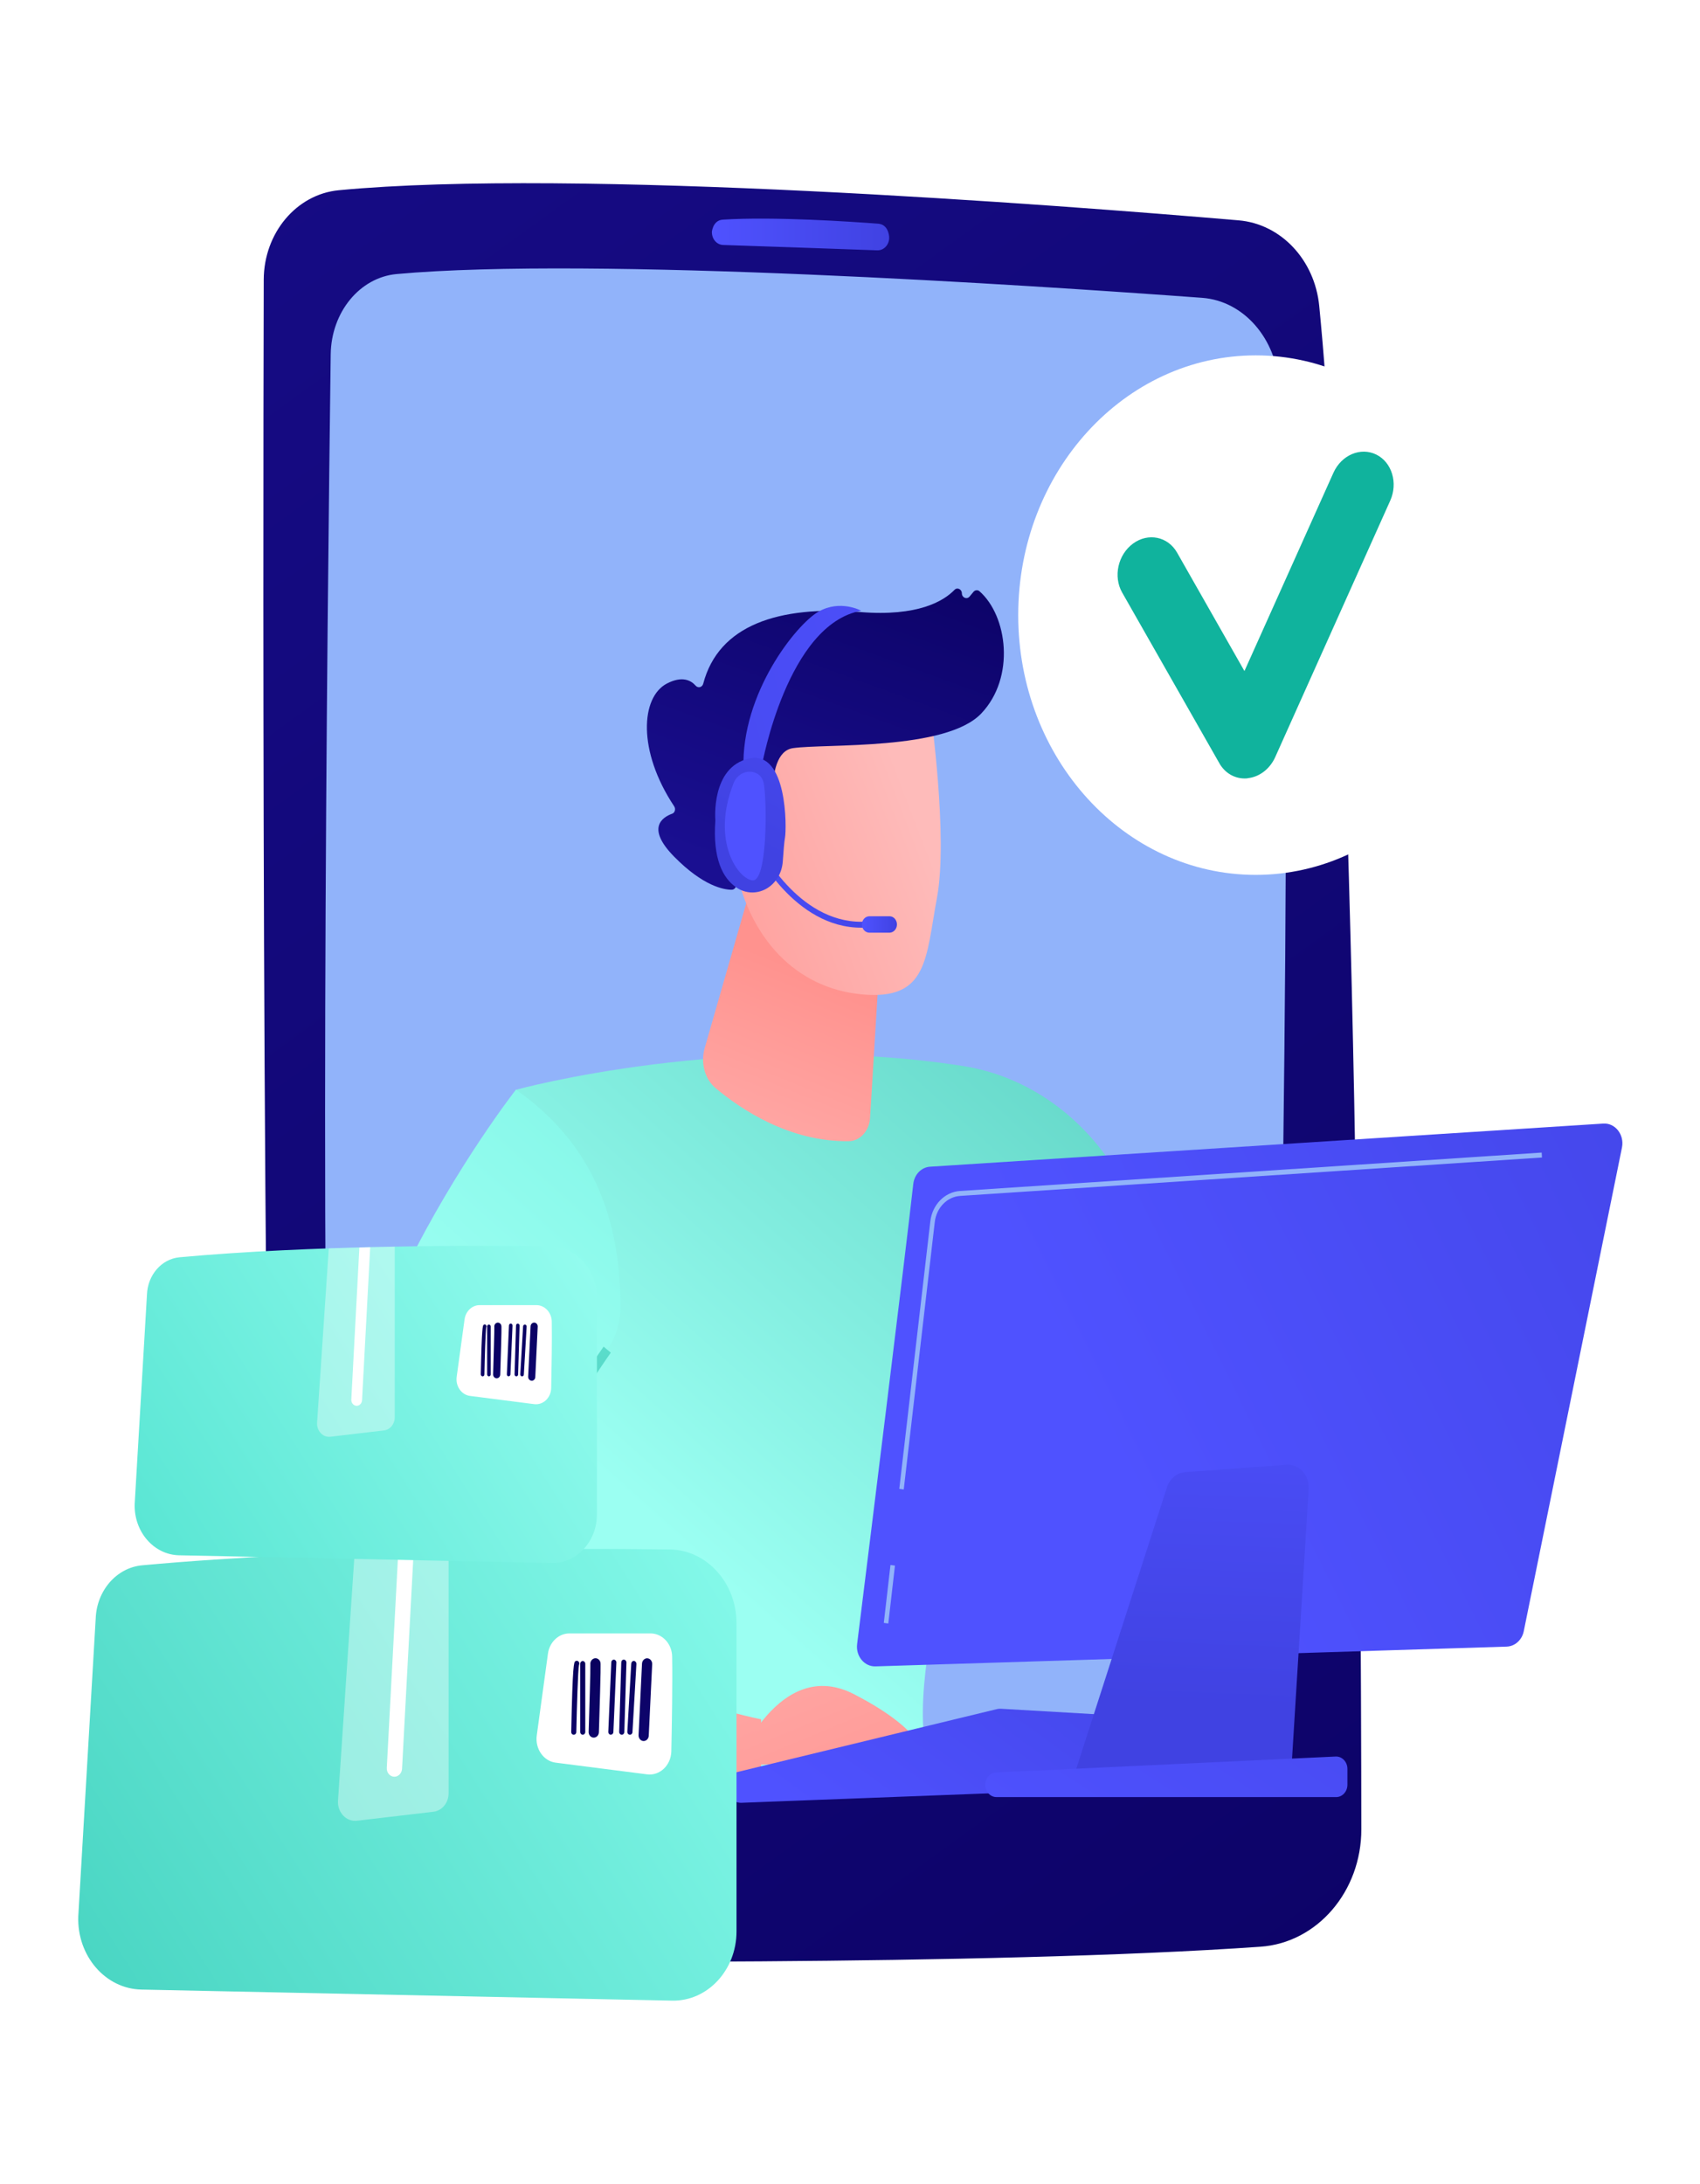 <?xml version="1.0" encoding="UTF-8"?> <svg xmlns="http://www.w3.org/2000/svg" width="2673" height="3433" viewBox="0 0 2673 3433" fill="none"> <path d="M2673 0H0V3433H2673V0Z" fill="white"></path> <path d="M532.7 299.035C466 305.377 414.9 366.396 414.7 439.663C413.5 887.245 411.6 2430.98 438.3 2977.42C441.1 3035.27 484.5 3080.76 537.5 3081.42C799.7 3084.48 1553.8 3090.16 1982 3060.2C2071.2 3053.97 2140.6 2973.16 2140.5 2875.5C2140 2405.72 2133.1 1084.74 2074.3 480.889C2067.2 408.497 2014.1 352.071 1947.7 346.385C1661.7 321.999 902.4 263.823 532.7 299.035Z" fill="url(#paint0_linear_7_1179)"></path> <path d="M520 556.89C514.9 939.735 500.2 2213.26 525.8 2683.37C529.5 2752.04 578.3 2806.28 638.6 2808.58C886.7 2817.98 1523 2836.36 1885.5 2792.72C1950.8 2784.85 2000.7 2722.96 2002.4 2648.05C2011.5 2257.33 2036 1071.18 2011.1 606.317C2007.1 532.176 1955.3 473.016 1890.4 468.204C1621.8 448.411 931.9 402.811 623.6 430.806C565.7 436.164 520.9 490.622 520 556.89Z" fill="#91B3FA"></path> <path d="M1119.4 365.631C1119.6 376.238 1127.3 384.768 1137 385.096C1184.7 386.736 1319.2 391.22 1379.3 393.516C1391.2 393.953 1400.2 382.143 1397.7 369.458C1397.5 369.021 1396 352.837 1380.8 351.634C1340.1 348.572 1217.5 340.152 1136.4 345.291C1119.8 346.385 1118.9 367.053 1119.4 365.631Z" fill="url(#paint1_linear_7_1179)"></path> <path d="M811.2 1713.08C811.2 1713.08 1153.2 1619.26 1514.5 1675.79C1616.2 1691.76 1706.2 1756.38 1761.1 1851.3C1860 2022.33 1999.7 2327.21 1970.1 2645.1L1814.9 2687.09C1814.9 2687.09 1707.7 2309.82 1587 2156.29C1587 2156.29 1444.1 2512.56 1451.3 2708.19C1451.5 2713.77 1451.8 2719.13 1452.3 2724.38C1468.7 2915.75 766.2 2760.14 766.2 2760.14L811.2 1713.08Z" fill="url(#paint2_linear_7_1179)"></path> <path d="M1180.9 1393.66L1108.1 1647.25C1101.3 1670.87 1108.1 1696.13 1125 1710.35C1164 1743.15 1241 1795.42 1335.1 1793.89C1352.3 1793.56 1366.8 1777.6 1368 1757.81L1393.9 1333.95L1180.9 1393.66Z" fill="url(#paint3_linear_7_1179)"></path> <path d="M1462.8 1115.79C1462.8 1115.79 1491.1 1315.47 1473.3 1410.94C1455.5 1506.4 1459.4 1572.78 1355.3 1563.16C1251.3 1553.53 1180.5 1475.24 1157.6 1368.51C1157.6 1368.51 1121.2 1203.71 1151.3 1149.15C1181.6 1094.58 1462.8 1115.79 1462.8 1115.79Z" fill="url(#paint4_linear_7_1179)"></path> <path d="M1207.8 1310.88L1220.4 1314.49C1220.4 1314.49 1196.5 1183.37 1246.9 1176.05C1297.3 1168.72 1487.3 1180.31 1543 1121.48C1596.7 1064.83 1584.2 968.057 1540 929.346C1537.2 926.941 1533.1 927.487 1530.7 930.331L1524.5 937.767C1520.3 942.797 1512.5 939.626 1512.4 932.736C1512.3 926.175 1505.1 922.785 1500.8 927.269C1483.9 944.765 1443.4 969.479 1352.8 962.152C1224.1 951.654 1129.9 982.711 1105.7 1074.79C1104.2 1080.58 1097.6 1082.22 1093.8 1077.85C1086.2 1069.21 1072.4 1062.21 1048.7 1074.46C1007.6 1095.78 1002 1180.09 1060 1267.47C1062.8 1271.62 1061.3 1277.64 1056.8 1279.17C1041.1 1284.85 1015.7 1301.8 1060.2 1346.86C1105.7 1393 1137.8 1398.58 1150.4 1398.69C1153.8 1398.69 1156.7 1396.17 1157.4 1392.57L1172.5 1309.02C1173.3 1304.65 1177.2 1302.02 1181.1 1303.12L1207.8 1310.88Z" fill="url(#paint5_linear_7_1179)"></path> <path d="M1206.8 1328.92C1206.8 1328.92 1207.1 1206.67 1152.4 1225.26C1097.7 1243.85 1145.9 1360.53 1182.6 1375.62L1206.8 1328.92Z" fill="url(#paint6_linear_7_1179)"></path> <path d="M825.5 2516.39C810.4 2399.38 909 2186.8 954.8 2121.51C967.9 2102.81 975.2 2080.07 975.4 2056.45C976.7 1890.78 913.1 1784.38 811.2 1712.97C811.2 1712.97 441.3 2184.28 535.5 2546.68C545.7 2585.83 561.4 2619.4 581.4 2648.27C596.2 2511.8 752.7 2522.73 825.5 2516.39Z" fill="url(#paint7_linear_7_1179)"></path> <path d="M820.2 2430.55L806.1 2428.8C818 2314.08 910.1 2172.47 949.1 2116.92L960.4 2126.33C922.1 2180.78 831.8 2319.66 820.2 2430.55Z" fill="url(#paint8_linear_7_1179)"></path> <path d="M827.3 2510.92C785.7 2511.03 594.3 2518.14 576.6 2643.02C741.7 2881.74 1196.7 2795.68 1196.7 2795.68V2702.73C1196.7 2702.73 911.5 2646.08 839 2518.03C836.5 2513.54 832.1 2510.92 827.3 2510.92Z" fill="url(#paint9_linear_7_1179)"></path> <path d="M1157.7 2775.34C1157.7 2775.34 1224.9 2602.01 1343.3 2663.47C1461.7 2724.92 1452.4 2765.17 1452.4 2765.17L1157.7 2775.34Z" fill="url(#paint10_linear_7_1179)"></path> <path d="M1142.6 2811.31C1143.5 2824.44 1153.8 2834.39 1165.8 2833.95L1779.2 2810.55C1788.7 2810.22 1797 2803.33 1799.9 2793.27L1817.7 2730.94C1822.1 2715.63 1812.1 2699.88 1797.4 2699.12L1573.7 2686.1C1571.7 2685.99 1569.6 2686.21 1567.6 2686.65L1160.1 2785.4C1149.2 2788.13 1141.7 2799.18 1142.6 2811.31Z" fill="url(#paint11_linear_7_1179)"></path> <path d="M1553.8 2786.93L1570.7 2700.87L1800.5 2712.9L1785.3 2784.19L1553.8 2786.93Z" fill="url(#paint12_linear_7_1179)"></path> <path d="M1436 1861.14C1423 1977.39 1364.5 2449.46 1347.7 2584.41C1345.3 2603.32 1359.1 2620.05 1376.6 2619.51L2369 2588.45C2382 2588.01 2393.1 2578.06 2395.9 2564.18L2550.3 1803.95C2554.4 1783.83 2539.7 1765.02 2521 1766.23L1462.5 1834.02C1448.8 1834.79 1437.7 1846.27 1436 1861.14Z" fill="url(#paint13_linear_7_1179)"></path> <path d="M1834.9 2337.92L1688.2 2793.16L2029.3 2801.03L2057.7 2340.66C2059 2319.01 2042.6 2301.07 2022.9 2302.6L1863.6 2314.19C1850.6 2315.07 1839.3 2324.36 1834.9 2337.92Z" fill="url(#paint14_linear_7_1179)"></path> <path d="M1550 2799.61C1546.2 2812.19 1554.8 2824.98 1566.8 2824.98H2100.9C2110.7 2824.98 2118.6 2816.34 2118.6 2805.63V2780.59C2118.6 2769.54 2110.2 2760.79 2100.1 2761.23L1566 2786.27C1558.7 2786.6 1552.3 2791.96 1550 2799.61Z" fill="url(#paint15_linear_7_1179)"></path> <path d="M1421 2341.42L1414 2340.44L1462.8 1919.98C1465.8 1893.84 1485.4 1873.83 1509.4 1872.19L2424.1 1811.83L2424.5 1819.59L1509.8 1879.95C1489.2 1881.27 1472.4 1898.54 1469.8 1920.96L1421 2341.42Z" fill="#91B3FA"></path> <path d="M1400.14 2460.13L1389.66 2551.16L1396.7 2552.13L1407.19 2461.1L1400.14 2460.13Z" fill="#91B3FA"></path> <path d="M1365.4 1457.85C1255.2 1466.93 1191.1 1342.37 1190.5 1341.06L1197.9 1336.58C1198.5 1337.78 1260 1457.3 1364.8 1448.55L1365.4 1457.85Z" fill="url(#paint16_linear_7_1179)"></path> <path d="M1410.3 1453.26C1410.3 1460.36 1405 1466.16 1398.5 1466.16H1367C1360.5 1466.16 1355.2 1460.36 1355.2 1453.26C1355.2 1446.15 1360.5 1440.35 1367 1440.35H1398.5C1405 1440.24 1410.3 1446.04 1410.3 1453.26Z" fill="url(#paint17_linear_7_1179)"></path> <path d="M1198.1 1202.84C1198.1 1202.84 1237.7 980.96 1354.2 960.074C1354.2 960.074 1321.2 941.921 1286.8 961.605C1252.4 981.289 1165.4 1089.33 1169 1208.31C1192.6 1217.6 1198.1 1202.84 1198.1 1202.84Z" fill="url(#paint18_linear_7_1179)"></path> <path d="M1177.9 1192.34C1117.3 1205.79 1124.8 1289.55 1124.8 1289.55C1120.4 1350.35 1136.7 1380.54 1157.5 1394.86C1171.7 1404.7 1189.6 1405.58 1204.6 1397.27C1219.6 1388.96 1229.5 1372.66 1230.8 1354.4C1231.9 1337.89 1233.2 1322.14 1234.3 1316.56C1236.9 1303.01 1238.4 1178.89 1177.9 1192.34Z" fill="url(#paint19_linear_7_1179)"></path> <path d="M1183.4 1213.55C1170.8 1211.15 1158.4 1218.48 1153.4 1231.27C1117.2 1323.02 1161.6 1382.61 1183.5 1383.93C1206.5 1385.24 1206 1264.19 1201.2 1233.24C1199.1 1220.23 1191.5 1215.09 1183.4 1213.55Z" fill="url(#paint20_linear_7_1179)"></path> <path d="M1974.4 1375.29C2180.62 1375.29 2347.8 1192.48 2347.8 966.964C2347.8 741.453 2180.62 558.64 1974.4 558.64C1768.18 558.64 1601 741.453 1601 966.964C1601 1192.48 1768.18 1375.29 1974.4 1375.29Z" fill="white"></path> <path d="M1960.4 1223.62C1942.8 1224.93 1926.4 1215.96 1917.3 1199.89L1764.4 931.425C1750.1 906.274 1757.8 871.827 1781.6 854.44C1805.4 837.053 1836.3 843.396 1850.7 868.547L1956.7 1054.88L2096.6 743.228C2109.2 715.234 2139.3 702.439 2164 714.578C2188.6 726.716 2198.4 759.194 2185.9 787.079L2005.1 1190.15C1996.8 1208.63 1980.4 1221.32 1962.1 1223.29C1961.6 1223.51 1961 1223.62 1960.4 1223.62Z" fill="url(#paint21_linear_7_1179)"></path> <path d="M1158.06 3036.16V2551.83C1158.06 2488.19 1111.26 2436.46 1053.06 2435.7C878.465 2433.62 518.265 2433.51 223.465 2460.63C183.265 2464.35 151.965 2500.43 150.465 2544.5L123.065 3012.75C121.065 3074.65 165.765 3126.48 222.465 3127.57L1056.66 3144.96C1112.36 3146.16 1158.06 3097.07 1158.06 3036.16Z" fill="url(#paint22_linear_7_1179)"></path> <path d="M1056.86 2604.21C1057.56 2645.44 1056.46 2710.83 1055.56 2753.04C1055.06 2775.02 1037.46 2791.75 1017.46 2789.24L873.764 2770.86C854.664 2768.46 841.165 2749.1 843.965 2728.22L861.564 2599.51C864.064 2581.25 878.465 2567.69 895.365 2567.69H1022.76C1041.36 2567.69 1056.56 2583.87 1056.86 2604.21Z" fill="white"></path> <path opacity="0.37" d="M681.264 2848.07L561.364 2862.17C544.564 2864.14 530.264 2849.05 531.464 2830.57L557.664 2440.62C607.964 2438.87 657.464 2437.56 705.364 2436.68V2818.76C705.464 2833.85 695.064 2846.54 681.264 2848.07Z" fill="white"></path> <path d="M632.165 2780.49C631.765 2787.49 626.465 2792.95 620.165 2792.95C619.965 2792.95 619.665 2792.95 619.465 2792.95C612.765 2792.52 607.765 2786.28 608.165 2779.07L626.265 2438.65C634.365 2438.43 642.365 2438.21 650.465 2437.99L632.165 2780.49Z" fill="white"></path> <path d="M990.464 2727.01C992.564 2727.01 994.364 2725.26 994.464 2722.86L1000.66 2615.69C1000.76 2613.29 999.164 2611.21 996.864 2610.99C994.564 2610.77 992.764 2612.63 992.564 2615.15L986.364 2722.31C986.264 2724.72 987.864 2726.8 990.164 2727.01C990.264 2727.01 990.364 2727.01 990.464 2727.01Z" fill="url(#paint23_linear_7_1179)"></path> <path d="M977.664 2727.01C979.864 2727.01 981.564 2725.16 981.664 2722.75L984.965 2613.51C985.065 2611.1 983.265 2609.02 981.065 2608.91C978.465 2608.8 976.965 2610.77 976.865 2613.18L973.565 2722.42C973.465 2724.83 975.265 2726.91 977.465 2727.01C977.465 2727.01 977.564 2727.01 977.664 2727.01Z" fill="url(#paint24_linear_7_1179)"></path> <path d="M960.264 2727.01C958.064 2726.91 956.364 2724.83 956.464 2722.42C958.064 2685.68 961.064 2615.69 961.164 2613.29C961.164 2610.88 962.964 2608.91 965.164 2608.91C967.364 2608.91 969.164 2610.88 969.164 2613.29C969.164 2615.15 965.264 2704.82 964.464 2722.75C964.364 2725.16 962.564 2726.9 960.464 2726.9C960.364 2727.01 960.364 2727.01 960.264 2727.01Z" fill="url(#paint25_linear_7_1179)"></path> <path d="M933.664 2731.5C937.964 2731.5 941.564 2727.78 941.664 2722.97C945.064 2617.11 944.464 2614.71 944.064 2613.18C942.864 2608.48 938.464 2605.74 934.164 2607.05C930.264 2608.26 927.764 2612.41 928.264 2616.68C928.564 2623.02 926.764 2684.59 925.564 2722.42C925.364 2727.23 928.864 2731.39 933.264 2731.5C933.464 2731.5 933.564 2731.5 933.664 2731.5Z" fill="url(#paint26_linear_7_1179)"></path> <path d="M916.264 2727.01C918.464 2727.01 920.264 2725.05 920.264 2722.64V2615.47C920.264 2613.07 918.464 2611.1 916.264 2611.1C914.064 2611.1 912.264 2613.07 912.264 2615.47V2722.64C912.264 2725.05 914.064 2727.01 916.264 2727.01Z" fill="url(#paint27_linear_7_1179)"></path> <path d="M902.164 2727.01C904.364 2727.01 906.164 2725.15 906.164 2722.75C906.964 2685.46 908.764 2624.66 910.364 2617.33C911.064 2615.91 911.064 2614.16 910.264 2612.74C909.064 2610.66 906.564 2610.12 904.664 2611.43C902.464 2612.96 900.364 2614.49 898.164 2722.42C898.064 2725.05 899.864 2727.01 902.164 2727.01Z" fill="url(#paint28_linear_7_1179)"></path> <path d="M1012.06 2736.86C1016.26 2736.86 1019.86 2733.25 1020.06 2728.55L1025.46 2616.02C1025.66 2611.21 1022.26 2607.05 1017.86 2606.84C1013.66 2606.51 1009.66 2610.33 1009.46 2615.15L1004.06 2727.67C1003.86 2732.48 1007.26 2736.64 1011.66 2736.86C1011.76 2736.86 1011.96 2736.86 1012.06 2736.86Z" fill="url(#paint29_linear_7_1179)"></path> <path d="M938.565 2380.69V2040.49C938.565 1995.77 905.765 1959.46 864.865 1958.92C742.265 1957.5 489.265 1957.39 282.265 1976.41C254.065 1979.04 232.065 2004.3 231.065 2035.36L211.765 2364.18C210.365 2407.7 241.765 2444.01 281.565 2444.88L867.365 2457.02C906.465 2457.9 938.565 2423.45 938.565 2380.69Z" fill="url(#paint30_linear_7_1179)"></path> <path d="M867.565 2077.35C868.065 2106.32 867.265 2152.25 866.665 2181.89C866.365 2197.31 853.965 2209.12 839.865 2207.26L738.965 2194.35C725.565 2192.6 716.065 2179.04 718.065 2164.39L730.465 2073.96C732.265 2061.16 742.265 2051.65 754.165 2051.65H843.665C856.565 2051.76 867.265 2063.13 867.565 2077.35Z" fill="white"></path> <path opacity="0.37" d="M603.765 2248.59L519.565 2258.54C507.765 2259.97 497.765 2249.36 498.565 2236.35L516.965 1962.42C552.265 1961.21 587.065 1960.34 620.665 1959.68V2227.93C620.665 2238.64 613.365 2247.5 603.765 2248.59Z" fill="white"></path> <path d="M569.265 2201.13C568.965 2206.06 565.265 2209.88 560.865 2209.88C560.665 2209.88 560.565 2209.88 560.365 2209.88C555.665 2209.55 552.165 2205.18 552.365 2200.15L565.065 1961.1C570.765 1960.99 576.365 1960.78 582.065 1960.67L569.265 2201.13Z" fill="white"></path> <path d="M820.864 2163.63C822.364 2163.63 823.564 2162.42 823.664 2160.78L828.064 2085.44C828.164 2083.69 826.964 2082.27 825.464 2082.16C823.864 2082.05 822.564 2083.36 822.464 2085L818.064 2160.35C817.964 2162.1 819.164 2163.52 820.664 2163.63C820.764 2163.63 820.764 2163.63 820.864 2163.63Z" fill="url(#paint31_linear_7_1179)"></path> <path d="M811.865 2163.63C813.365 2163.63 814.665 2162.31 814.665 2160.67L816.965 2083.91C816.965 2082.16 815.765 2080.74 814.265 2080.74C812.465 2080.63 811.365 2082.05 811.365 2083.69L809.065 2160.46C808.965 2162.1 810.265 2163.52 811.865 2163.63C811.865 2163.63 811.765 2163.63 811.865 2163.63Z" fill="url(#paint32_linear_7_1179)"></path> <path d="M799.665 2163.63C798.065 2163.52 796.865 2162.1 796.965 2160.35C798.065 2134.54 800.265 2085.44 800.265 2083.69C800.265 2082.05 801.565 2080.63 803.065 2080.63C804.665 2080.63 805.865 2082.05 805.865 2083.69C805.865 2085 803.165 2147.99 802.565 2160.57C802.465 2162.21 801.265 2163.52 799.765 2163.52C799.765 2163.63 799.765 2163.63 799.665 2163.63Z" fill="url(#paint33_linear_7_1179)"></path> <path d="M780.965 2166.69C783.965 2166.69 786.465 2164.06 786.565 2160.78C788.965 2086.42 788.565 2084.78 788.265 2083.69C787.465 2080.41 784.365 2078.44 781.365 2079.32C778.565 2080.19 776.865 2083.03 777.265 2086.1C777.465 2090.58 776.165 2133.77 775.365 2160.35C775.265 2163.74 777.665 2166.58 780.765 2166.69C780.865 2166.69 780.965 2166.69 780.965 2166.69Z" fill="url(#paint34_linear_7_1179)"></path> <path d="M768.765 2163.63C770.365 2163.63 771.565 2162.2 771.565 2160.56V2085.22C771.565 2083.47 770.265 2082.16 768.765 2082.16C767.165 2082.16 765.965 2083.58 765.965 2085.22V2160.56C765.965 2162.2 767.165 2163.63 768.765 2163.63Z" fill="url(#paint35_linear_7_1179)"></path> <path d="M758.865 2163.63C760.365 2163.63 761.665 2162.31 761.665 2160.57C762.165 2134.43 763.465 2091.67 764.565 2086.53C765.065 2085.55 765.065 2084.35 764.465 2083.36C763.565 2081.94 761.865 2081.5 760.565 2082.49C759.065 2083.58 757.565 2084.67 755.965 2160.46C756.065 2162.21 757.265 2163.63 758.865 2163.63Z" fill="url(#paint36_linear_7_1179)"></path> <path d="M836.065 2170.52C839.065 2170.52 841.565 2168 841.665 2164.61L845.465 2085.55C845.665 2082.16 843.265 2079.21 840.165 2079.1C837.165 2078.88 834.365 2081.5 834.265 2084.89L830.465 2163.95C830.265 2167.34 832.665 2170.3 835.765 2170.41C835.865 2170.52 835.965 2170.52 836.065 2170.52Z" fill="url(#paint37_linear_7_1179)"></path> <defs> <linearGradient id="paint0_linear_7_1179" x1="2772.76" y1="4240.02" x2="-807.942" y2="-721.257" gradientUnits="userSpaceOnUse"> <stop stop-color="#09005D"></stop> <stop offset="1" stop-color="#1A0F91"></stop> </linearGradient> <linearGradient id="paint1_linear_7_1179" x1="1119.34" y1="368.575" x2="1398.21" y2="368.575" gradientUnits="userSpaceOnUse"> <stop stop-color="#4F52FF"></stop> <stop offset="1" stop-color="#4042E2"></stop> </linearGradient> <linearGradient id="paint2_linear_7_1179" x1="1150.56" y1="2500.68" x2="2810.53" y2="641.485" gradientUnits="userSpaceOnUse"> <stop stop-color="#9BFFF2"></stop> <stop offset="1" stop-color="#129C8A"></stop> </linearGradient> <linearGradient id="paint3_linear_7_1179" x1="1122.06" y1="2029.35" x2="1317.38" y2="1545.7" gradientUnits="userSpaceOnUse"> <stop stop-color="#FEBBBA"></stop> <stop offset="1" stop-color="#FF928E"></stop> </linearGradient> <linearGradient id="paint4_linear_7_1179" x1="1439.86" y1="1277.8" x2="937.768" y2="1469.88" gradientUnits="userSpaceOnUse"> <stop stop-color="#FEBBBA"></stop> <stop offset="1" stop-color="#FF928E"></stop> </linearGradient> <linearGradient id="paint5_linear_7_1179" x1="1410.88" y1="716.506" x2="1169.28" y2="1379.31" gradientUnits="userSpaceOnUse"> <stop stop-color="#09005D"></stop> <stop offset="1" stop-color="#1A0F91"></stop> </linearGradient> <linearGradient id="paint6_linear_7_1179" x1="1406.65" y1="1190.96" x2="904.549" y2="1383.04" gradientUnits="userSpaceOnUse"> <stop stop-color="#FEBBBA"></stop> <stop offset="1" stop-color="#FF928E"></stop> </linearGradient> <linearGradient id="paint7_linear_7_1179" x1="778.274" y1="2168.28" x2="2438.24" y2="309.091" gradientUnits="userSpaceOnUse"> <stop stop-color="#9BFFF2"></stop> <stop offset="1" stop-color="#1ECFB8"></stop> </linearGradient> <linearGradient id="paint8_linear_7_1179" x1="674.566" y1="1280.6" x2="1138.07" y2="3132.2" gradientUnits="userSpaceOnUse"> <stop stop-color="#9BFFF2"></stop> <stop offset="1" stop-color="#10B39D"></stop> </linearGradient> <linearGradient id="paint9_linear_7_1179" x1="781.78" y1="2370.92" x2="1076.84" y2="3080.97" gradientUnits="userSpaceOnUse"> <stop stop-color="#FEBBBA"></stop> <stop offset="1" stop-color="#FF928E"></stop> </linearGradient> <linearGradient id="paint10_linear_7_1179" x1="1108.97" y1="2202.62" x2="1423.63" y2="2959.86" gradientUnits="userSpaceOnUse"> <stop stop-color="#FEBBBA"></stop> <stop offset="1" stop-color="#FF928E"></stop> </linearGradient> <linearGradient id="paint11_linear_7_1179" x1="1387.75" y1="2935.47" x2="1782.7" y2="2393.73" gradientUnits="userSpaceOnUse"> <stop stop-color="#4F52FF"></stop> <stop offset="1" stop-color="#4042E2"></stop> </linearGradient> <linearGradient id="paint12_linear_7_1179" x1="1507.27" y1="3022.61" x2="1902.22" y2="2480.86" gradientUnits="userSpaceOnUse"> <stop stop-color="#4F52FF"></stop> <stop offset="1" stop-color="#4042E2"></stop> </linearGradient> <linearGradient id="paint13_linear_7_1179" x1="1754.06" y1="2307.59" x2="3032.6" y2="1671.63" gradientUnits="userSpaceOnUse"> <stop stop-color="#4F52FF"></stop> <stop offset="1" stop-color="#4042E2"></stop> </linearGradient> <linearGradient id="paint14_linear_7_1179" x1="1889.84" y1="2060.03" x2="1865.21" y2="2679.3" gradientUnits="userSpaceOnUse"> <stop stop-color="#4F52FF"></stop> <stop offset="1" stop-color="#4042E2"></stop> </linearGradient> <linearGradient id="paint15_linear_7_1179" x1="1716.1" y1="3023.39" x2="2320.18" y2="2089.42" gradientUnits="userSpaceOnUse"> <stop stop-color="#4F52FF"></stop> <stop offset="1" stop-color="#4042E2"></stop> </linearGradient> <linearGradient id="paint16_linear_7_1179" x1="1186.31" y1="1495.82" x2="1342.97" y2="1358.1" gradientUnits="userSpaceOnUse"> <stop stop-color="#4F52FF"></stop> <stop offset="1" stop-color="#4042E2"></stop> </linearGradient> <linearGradient id="paint17_linear_7_1179" x1="1355.14" y1="1453.21" x2="1410.33" y2="1453.21" gradientUnits="userSpaceOnUse"> <stop stop-color="#4F52FF"></stop> <stop offset="1" stop-color="#4042E2"></stop> </linearGradient> <linearGradient id="paint18_linear_7_1179" x1="1668.43" y1="922.432" x2="441.42" y2="1311.35" gradientUnits="userSpaceOnUse"> <stop stop-color="#4F52FF"></stop> <stop offset="1" stop-color="#4042E2"></stop> </linearGradient> <linearGradient id="paint19_linear_7_1179" x1="1366.13" y1="905.274" x2="1141.31" y2="1305.64" gradientUnits="userSpaceOnUse"> <stop stop-color="#4F52FF"></stop> <stop offset="1" stop-color="#4042E2"></stop> </linearGradient> <linearGradient id="paint20_linear_7_1179" x1="1286.16" y1="1183.63" x2="1491.15" y2="1002.99" gradientUnits="userSpaceOnUse"> <stop stop-color="#4F52FF"></stop> <stop offset="1" stop-color="#4042E2"></stop> </linearGradient> <linearGradient id="paint21_linear_7_1179" x1="1898.55" y1="119.686" x2="1953.83" y2="554.433" gradientUnits="userSpaceOnUse"> <stop stop-color="#1DFFE2"></stop> <stop offset="1" stop-color="#10B39D"></stop> </linearGradient> <linearGradient id="paint22_linear_7_1179" x1="1300.84" y1="2304.24" x2="-886.13" y2="3699.53" gradientUnits="userSpaceOnUse"> <stop stop-color="#8EFFF0"></stop> <stop offset="1" stop-color="#10B39D"></stop> </linearGradient> <linearGradient id="paint23_linear_7_1179" x1="944.936" y1="2591.83" x2="1234.38" y2="2976.45" gradientUnits="userSpaceOnUse"> <stop stop-color="#09005D"></stop> <stop offset="1" stop-color="#1A0F91"></stop> </linearGradient> <linearGradient id="paint24_linear_7_1179" x1="935.685" y1="2598.8" x2="1225.13" y2="2983.42" gradientUnits="userSpaceOnUse"> <stop stop-color="#09005D"></stop> <stop offset="1" stop-color="#1A0F91"></stop> </linearGradient> <linearGradient id="paint25_linear_7_1179" x1="924.523" y1="2607.2" x2="1213.97" y2="2991.81" gradientUnits="userSpaceOnUse"> <stop stop-color="#09005D"></stop> <stop offset="1" stop-color="#1A0F91"></stop> </linearGradient> <linearGradient id="paint26_linear_7_1179" x1="905.216" y1="2621.72" x2="1194.66" y2="3006.34" gradientUnits="userSpaceOnUse"> <stop stop-color="#09005D"></stop> <stop offset="1" stop-color="#1A0F91"></stop> </linearGradient> <linearGradient id="paint27_linear_7_1179" x1="892.485" y1="2631.3" x2="1181.93" y2="3015.92" gradientUnits="userSpaceOnUse"> <stop stop-color="#09005D"></stop> <stop offset="1" stop-color="#1A0F91"></stop> </linearGradient> <linearGradient id="paint28_linear_7_1179" x1="884.583" y1="2637.25" x2="1174.02" y2="3021.87" gradientUnits="userSpaceOnUse"> <stop stop-color="#09005D"></stop> <stop offset="1" stop-color="#1A0F91"></stop> </linearGradient> <linearGradient id="paint29_linear_7_1179" x1="958.174" y1="2581.87" x2="1247.61" y2="2966.49" gradientUnits="userSpaceOnUse"> <stop stop-color="#09005D"></stop> <stop offset="1" stop-color="#1A0F91"></stop> </linearGradient> <linearGradient id="paint30_linear_7_1179" x1="1008.34" y1="1889.96" x2="-527.52" y2="2869.84" gradientUnits="userSpaceOnUse"> <stop stop-color="#9BFFF2"></stop> <stop offset="1" stop-color="#1ECFB8"></stop> </linearGradient> <linearGradient id="paint31_linear_7_1179" x1="788.91" y1="2068.65" x2="992.178" y2="2338.76" gradientUnits="userSpaceOnUse"> <stop stop-color="#09005D"></stop> <stop offset="1" stop-color="#1A0F91"></stop> </linearGradient> <linearGradient id="paint32_linear_7_1179" x1="782.414" y1="2073.54" x2="985.681" y2="2343.65" gradientUnits="userSpaceOnUse"> <stop stop-color="#09005D"></stop> <stop offset="1" stop-color="#1A0F91"></stop> </linearGradient> <linearGradient id="paint33_linear_7_1179" x1="774.575" y1="2079.44" x2="977.842" y2="2349.55" gradientUnits="userSpaceOnUse"> <stop stop-color="#09005D"></stop> <stop offset="1" stop-color="#1A0F91"></stop> </linearGradient> <linearGradient id="paint34_linear_7_1179" x1="761.017" y1="2089.65" x2="964.284" y2="2359.75" gradientUnits="userSpaceOnUse"> <stop stop-color="#09005D"></stop> <stop offset="1" stop-color="#1A0F91"></stop> </linearGradient> <linearGradient id="paint35_linear_7_1179" x1="752.076" y1="2096.37" x2="955.344" y2="2366.48" gradientUnits="userSpaceOnUse"> <stop stop-color="#09005D"></stop> <stop offset="1" stop-color="#1A0F91"></stop> </linearGradient> <linearGradient id="paint36_linear_7_1179" x1="746.526" y1="2100.55" x2="949.792" y2="2370.66" gradientUnits="userSpaceOnUse"> <stop stop-color="#09005D"></stop> <stop offset="1" stop-color="#1A0F91"></stop> </linearGradient> <linearGradient id="paint37_linear_7_1179" x1="798.207" y1="2061.66" x2="1001.47" y2="2331.77" gradientUnits="userSpaceOnUse"> <stop stop-color="#09005D"></stop> <stop offset="1" stop-color="#1A0F91"></stop> </linearGradient> </defs> </svg> 